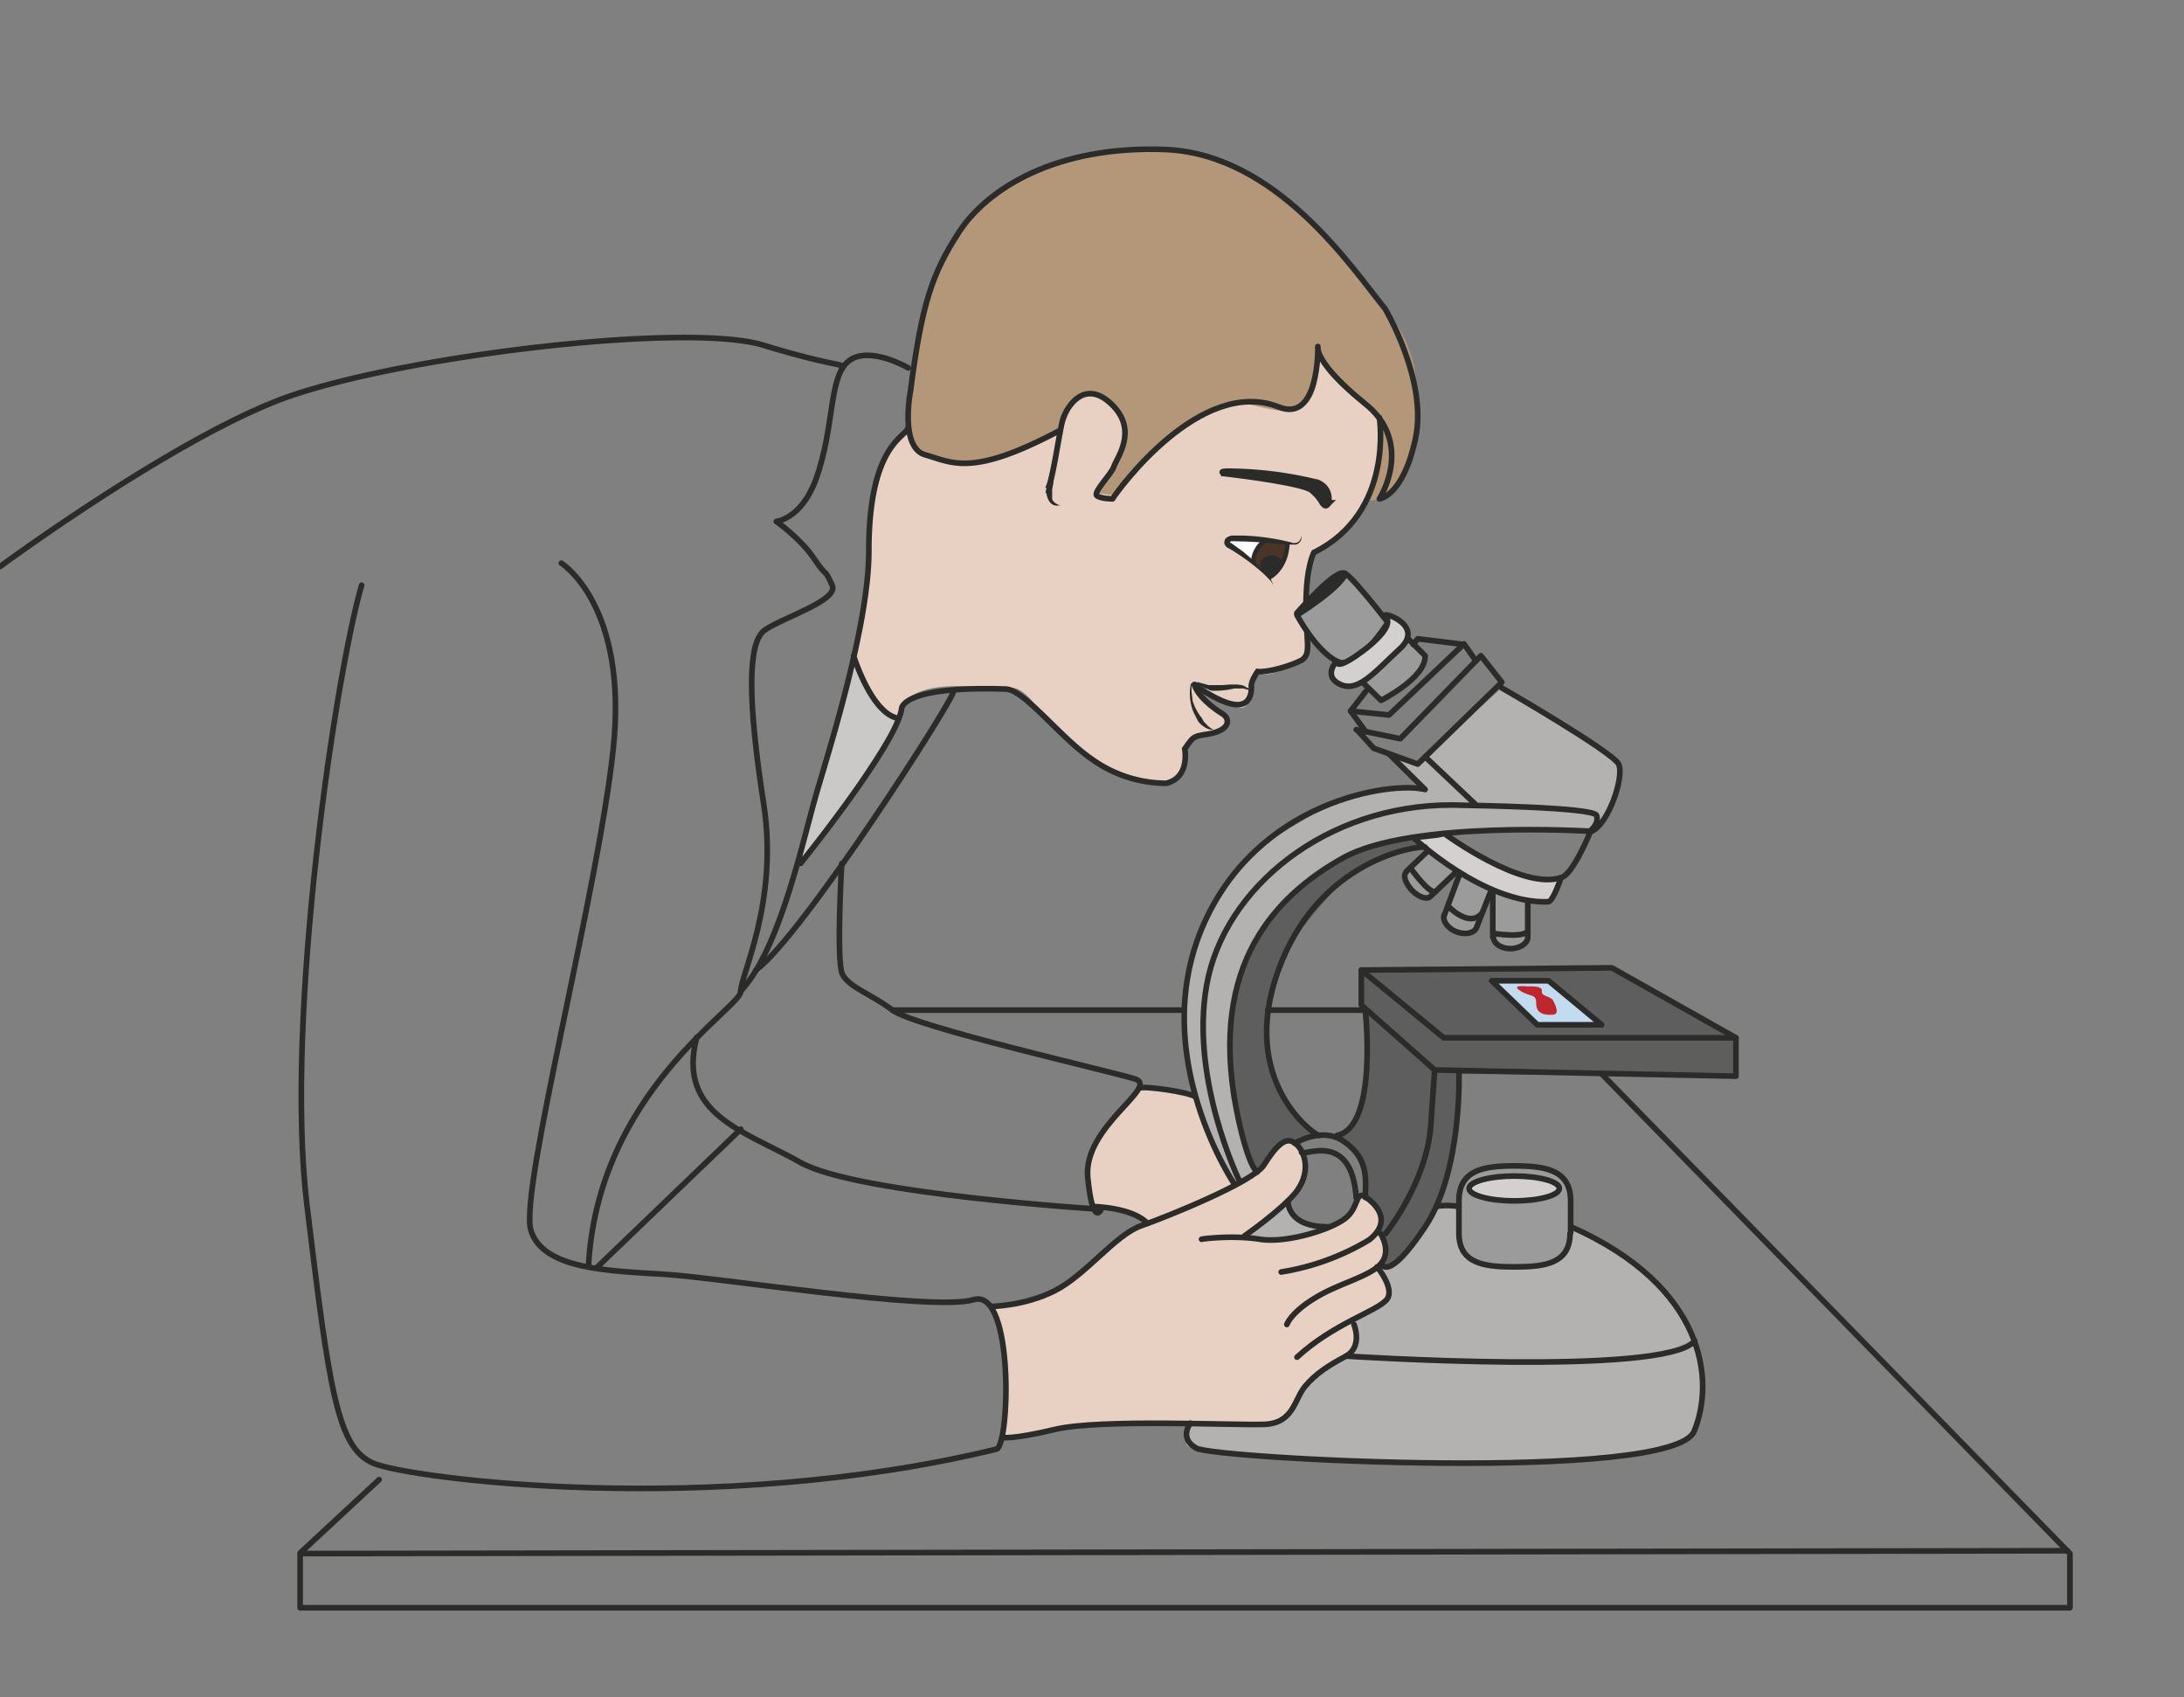 <svg xmlns="http://www.w3.org/2000/svg" viewBox="0 0 483.9 375.9"><rect x="0" y="0" width="483.9" height="375.9" fill="#808080" stroke="none"/><defs><clipPath id="a"><path d="M0 300.8h387.1V0H0v300.8z"/></clipPath><clipPath id="b"><path d="M0 300.8h387.1V0H0v300.8z"/></clipPath></defs><g clip-path="url(#a)" transform="matrix(1.25 0 0 -1.25 0 376)"><path d="M244.8 212.4c5.7 2.7 7.3 15 6.6 17.8-.7 2.9.3 8-5.6 15.6-6 7.5-13 16-18.4 20-5.4 4.2-14.1 8.7-21.6 8.5s-18.3-1.6-23-4.1c-4.5-2.5-7.8-4.2-12.7-11-5-7-5.9-14-7.3-18.2-1.3-4.1-1-7.9-2-16.3-1.6-12.7-1.5-16.2-1.5-16.2l-.2-1.7s5.8-1.8 10-1.4c4.1.3 20 2.2 20 2.2s54.2 4.1 55.7 4.8" fill="#b49778"/><path d="M221.1 82.2l7.1 5.8s1.5-4.4 5.1-4.5c7.8-.3 21.3 3.6 22.6 3.6 1.9 0 21.1-2.8 24.7-4.7 3.6-2 15.1-7.8 18.6-16.6s3-18.3.2-19.7a83.1 83.1 0 00-29.9-4.5c-16.3 0-36.8.6-41.3.8-4.4.3-17.9 1-17.9 2.5s6.1 36.5 10.8 37.3" fill="#b4b2b1"/><path d="M253.5 151.4l-1.8 1.2s-9.1-1.4-12.3-3.1c-3.1-1.7-10.8-6-14.2-11.3-3.4-5.4-6.5-14-6.8-16.4-.3-2.4-.4-14 1.2-19.8 1.5-5.7 4.7-14.8 7.1-10.7 2.5 4 2 7 4.6 7.7 2.5.6 5.2.9 6.8-.4s3.4-3 3.7-4.9-.5-5-.5-5 1.4-13.2 4.3-12.4c3 .7 7.6 7 9.4 12.2 1.8 5.1 3.6 13 3.6 22l48.6-.4s1.2 5.3.5 6.8-22 12.4-22 12.4h-44.4v-6.8s.4-1.2.6-4.8c.3-3.5-.2-13-1.1-14.1-1-1-1.3-4-3.9-4s-4.3-.2-5.6 1.9c-1.4 2-6.6 7.1-6.7 13.4-.1 6.4 1 13.9 3.7 18 2.6 4 9.2 11.7 11.7 13.3 2.5 1.5 11 4.5 12.6 4.5 1.6 0 1 .7 1 .7" fill="#5e5e5e"/><path d="M159 173c.8 9.2 16.6 5.3 20 5.9 2.7.4 5.4-4.4 6-5 .4-.4 2-2.8 8-7.2 6.1-4.5 7.8-3.9 12.2-4.7 4.7-.9 4.5 2.5 4.7 3 .3.7.3 4.8 2 5.2 1.8.5 5.3 1.2 5.8 2.2.5 1-.8 1.5-2 2.3-1.1.7-3.2 3.9-3.2 3.9s5-2.7 7-3.2c2.2-.5 2.5 3.2 2.7 4.3.2 1.1-.1 2 1.8 1.6 1.9-.3 7.8 3 7.8 3l.2 16.6c.1 2 1.2 1.2 6.5 6 7.5 6.8 6.2 19.6 6.2 19.6s-5.8 5.8-7.7 6.9c-1.8 1-3.6 6.7-3.5 5.6 1.5-17.6-11-8.5-15.2-9.7-10.6-3-20.5-16.3-20.5-16.3l-3.4.4s2.9 4.7 4.6 8c1.7 3.3-.5 6.1-2 7.6-1.2 1.4-3.2 2.1-5.8 1.4-1.4-.4-2-4.4-3.2-5.8a59.9 59.9 0 00-14.2-5.8 13 13 0 00-8.3 1c-2 1.2-4.5 2.3-4.7 4.9-.1 1.3-3.4-4.5-4.6-6.3-1.1-1.7-2.1-10.2-2.1-10.2s-.3-10.2-.8-13.2l-2-10.4s2.3-6.4 4-8.2 3.8-3.4 3.8-3.4" fill="#e8d1c3"/><path d="M228.2 204.3s-.6-3-1.5-4.2c-1-1-1-1.3-2.2-.8-1 .4-5.5 4-5.8 4.2-.2.1-1.2 1.7-1.1 1.5 0-.2 9 0 9.5-.2l1.1-.5" fill-rule="evenodd" fill="#fff"/><path d="M228.2 204s-1.4-4.5-2-4.8c-.7-.4-3.9 1.6-4 2-.1.6 1.5 3.5 2 3.7.7 0 3 .3 4-.9" fill="#4a3428"/><path d="M176.5 69.3s6.2.8 8.8 2 8.9 6.4 11.1 8.3c2.3 1.9 6.8 4.4 6.8 4.4s-.3 1-2.5 1.7-6.4 1.3-6.4 1.3-1.6 3.1-1.5 5.4a15 15 0 003.5 9l5.6 6.7s6-.3 8-1 1.3-.2 2-1.4 3.3-8.3 4.4-10.4l2.6-4.5s2.7 1.2 3.9 2.3c1 1.2 3.3 5.4 4.8 5.3 1.5 0 4-1.8 3.7-4.2-.5-2.5-2.7-6-4-7l-6.7-5.4s2.4-1 5-.7c2.5.2 10 2.1 11.3 2.8 1.3.8 3 1.7 3.5 3.3s1.4 1.8 2.4.8 2.3-2.8 1.9-4c-.4-1.3-.8-.3 0-1.8.7-1.6 1.3-3.4.7-4.3-.6-1-1-1.9-.7-2.4.3-.5 1.6-2.3 1.5-3.2 0-1-.2-1.6-2.4-3-2.2-1.4-4.4-3.2-4.4-3.2s1.2-2.1 1-2.9-1.5-2-4.8-4.5-4.3-3.2-4.9-4.3c-.6-1.1-1.3-3.4-2.5-4.3-1.2-1-2.5-1.7-7.7-1.7h-19.8c-3.7 0-9.5 0-12.3-.6-2.7-.6-7.9-1.7-9.3-1.7-1.5 0-.7.8-.8 4 0 3.1-.2 11.7-1 14.1s-2.1 5-.8 5.1" fill="#e8d1c3"/><path d="M151.5 184s2.2-6.4 4.2-8.2l3.4-2.8-10.5-16.4s-7-10.5-7-8.2c-.2 2.3 3.6 13.5 3.6 13.5s5.6 22.5 6.3 22" fill="#cac9c8"/><path d="M218.6 91.3s-4.7 8-6.2 13.6c-1.4 5.5-3.4 18-2 22.7 1.2 4.7 6 19.2 13.5 23.6 7.6 4.4 13.4 8.9 20.8 9.6l7.4.7-5.9 5.2 5.1-1.3 1.3 1.3 13.6 12.2s19.4-11.5 20.1-12.9c.8-1.4.6-5.5-.7-7.8-1.2-2.4-3-3.8-3-3.8s-2.5-1.1-3.6-.8c-1 .4-16.3.6-21.9 0-5.5-.6-8.5-1.7-12.4-2.4-4-.7-8.5-3.4-12.2-6-3.7-2.5-9-9.2-10.7-11.8s-3.4-10.3-3.6-12.8c0-2.6-.5-10.9 0-14 .6-3.2 4-13.7 4.6-13.5l-4.3-1.8" fill="#b4b2b1"/></g><g clip-path="url(#b)" transform="matrix(1.25 0 0 -1.25 0 376)"><path d="M244.5 226.8s2.7-16.8-11.6-23.9c0 0-1.4-2.4-1.4-9.2 0-7 1-8.7-.8-9.9-1.9-1-6-2.2-7.8-2 0 0-1.2-1.7-1.1-2.7.1-1.1-.3-2.6-1.5-3-2.5-1.1-8.5 3.3-8.5 3.3" stroke="#2b2b2a" stroke-linecap="round" stroke-miterlimit="10" fill="none"/><path stroke-linejoin="round" d="M188 224.6c-15.9-8.5-19.3-5.7-24-4.4-4.6 1.3-2.6 11.4-2.6 11.4 2 15.4 3.8 20.7 8.6 28.1 4.9 7.5 17 15.4 36.7 14.6 19.6-.9 32.8-20.8 38.8-28.2 0 0 7.6-12.7 5.4-23s-6.4-10.7-6.4-10.7 6.4 9.9-2.7 17c-9 7.3-8.2 10-8.2 10s.3-13.7-7-10.7c-13.8 5.4-28.4-14.7-29.4-16.3 0 0-2.2 0-2.8.6-.6.6 2.4 3.6 3 5 .4 1.5 4.5 6.4-.3 11.1-4.8 4.7-8-.3-8.7-2.6-.7-2.3-2-12.8-3-12.6" stroke="#2b2b2a" stroke-miterlimit="10" fill="none"/><path d="M188 211.3l-.5-.1c-.3 0-.8 0-1.2.4a2 2 0 00-.5.7 3 3 0 00-.3 1v1l.2 1 .8 3.4.5 1.5v-1.6l-.3-3.5-.2-1v-.8-.7c0-.2 0-.4.2-.6.2-.3.6-.5.8-.6l.4-.2" fill="#2b2b2a"/><path d="M235.5 211.7s.6 2.5-1.9 3.6a68 68 0 01-15.8 2c-1.6 0-1.1-.2-1-.4.1 0 14-1.6 15.7-3 1.7-1.5 1.6-2 2.1-2.5s.7 0 1 .3" fill-rule="evenodd" fill="#2b2b2a"/><path d="M235.5 211.7s.6 2.5-1.9 3.6a68 68 0 01-15.8 2c-1.6 0-1.1-.2-1-.4.1 0 14-1.6 15.7-3 1.7-1.5 1.6-2 2.1-2.5s.7 0 1 .3z" stroke="#2b2b2a" stroke-miterlimit="10" fill="none"/><path d="M230.7 205.9c0-.4 0-.7-.2-1-.2-.3-.4-.5-.8-.6h-2a89.7 89.7 0 01-9.3.6h-.2l-.2-.2.1-.1h.1l2.2-1.6 2-1.7 1.9-1.9.8-1c.2-.4.5-.8.5-1.3-.1.5-.4.8-.7 1.1l-1 1a37.8 37.8 0 01-6.2 4.5c-.2 0-.3.2-.5.4a1 1 0 00-.1 1c0 .2.3.4.4.5l.7.3h2a40.2 40.2 0 008.6-1.2c.3-.1.6-.2.8-.1.6 0 1 .6 1.1 1.3" fill="#2b2b2a"/><path d="M228.2 204.6s.1-4.2-3.3-6.2M224.4 205.1s-2.1-1.1-2.3-4" stroke="#2b2b2a" stroke-miterlimit="10" stroke-width=".8" fill="none"/><path d="M227 200.9s-.8 1.5-2.4.8c-1.6-.7 0-2.7.5-2.7 0 0 2 1.7 2 1.9" fill-rule="evenodd" fill="#2b2b2a"/><path d="M227 200.9s-.8 1.5-2.4.8c-1.6-.7 0-2.7.5-2.7 0 0 2 1.7 2 1.9z" stroke="#2b2b2a" stroke-miterlimit="10" fill="none"/><path d="M221.8 178.3l-.4.2-1 .3h-1.6l-1-.2a15.3 15.3 0 00-1.9-.2h-1c-.3 0-.6.1-.8.3-.3 0-.6.2-.8.3l-.6.3-.4.3-.4.3h.5l1.1-.3.7-.2h2.6a14.6 14.6 0 002 .1 5 5 0 001.6-.2l1.1-.6.3-.4M211.2 179.7v-.5-1l.2-1.6a9 9 0 011.6-3l.4-.7.5-.5c.3-.4.6-.5.8-.7l.4-.2h-.5a3 3 0 00-1 .4c-.5.3-1 .7-1.3 1.2l-.8 1.6a9.5 9.5 0 00-.6 3.4 9.5 9.5 0 00.2 1.6z" fill="#2b2b2a"/><path stroke-linejoin="round" d="M161 235.6s-7 4.1-10.6 1.2-2.4-11.7-5.8-21c-2.6-7-7-7.4-7-7.4s4.3-3 6.7-6.6c2.4-3.6 1.7-1.4 3.2-4.7 1.3-2.7-9-5.8-12-8s-3-12.4-.1-31c2.6-17.2-4.1-30-4.1-33 0-2.9-25.4-17.8-27-48.8" stroke="#2b2b2a" stroke-linecap="round" stroke-miterlimit="10" fill="none"/><path d="M161 225.2c0-1.9-7-2.4-7-22.1 0-12.6-6.5-33.5-9.2-42.6-2.6-9-6.6-28-13.5-35.3M141.9 147.8s16.8 20.8 17.9 27.3c0 0-.5 4.2 18.4 3.6 3.3 0 9.6-8.5 15.3-12.4a22.7 22.7 0 0113.2-4.3c4.3 1 3.3 6.1 3.3 6.1 1.5 2.1 1.4 2.2 4 2.6 4.3.7 4 2.8 2.7 3.6 0 0-4.2 2.5-5 5.2M0 200.4s30 22.1 49.7 29.6c19.8 7.5 71.9 13.9 85.7 9.6 13.8-4.2 14.4-3 13.8-4.2M151.3 184.6s3.2-10.4 8-11.1" stroke="#2b2b2a" stroke-linecap="round" stroke-miterlimit="10" fill="none"/><path d="M99.5 201s11.9-7.4 9.2-32.9C106 142.6 92 89.7 94.1 82.8c2.1-7 14.1-7.2 23.5-7.8 9.3-.5 47.8-6.7 55-4.5 7.2 2.1 6.4-26 4-26.5-50.3-12.2-104-5.2-110.4-2.5-6.4 2.7-7.8 12.7-11.8 45.8-4 33.2 5.1 94 9.7 109.8" stroke="#2b2b2a" stroke-linecap="round" stroke-miterlimit="10" fill="none"/><path stroke-linejoin="round" d="M123.5 117c-3.6-13.7 8.5-16.6 18.4-22.2s53.3-8.3 53.3-8.3-1.5-3.4-2.4 5.7c-.8 9 12.8 16 8.4 17.4s-39 9.2-43 12.2-7.7 4-8.9 6.4c-1.1 2.4-.1 19.6-.1 19.6M175.6 69.3s5.9 0 11.4 2.8 10.7 9.9 15.3 11.5S222 91.3 224 94.3c1.9 3 3.8 5.4 5.6 3.9 1.9-1.5 2.8-5.4 0-8.8-2.8-3.3-9-7.6-9-7.6" stroke="#2b2b2a" stroke-linecap="round" stroke-miterlimit="10" fill="none"/><path stroke-linejoin="round" d="M213 81.2c-.4 0 5.3.8 10.3 0s13.5 2 15.5 4c2 1.8 1.5 4.6 3.2 3.5s5-4.2.7-7.6a43.4 43.4 0 00-15.6-5.7M244.7 82.2s2-3 .1-5.3-7.5-3.5-11.7-6.1c-4.3-2.6-5-4.7-5-4.7" stroke="#2b2b2a" stroke-linecap="round" stroke-miterlimit="10" fill="none"/><path stroke-linejoin="round" d="M244.1 76.3s3.5-4.2 1.5-6c-2-2-9.4-4.2-15.7-10" stroke="#2b2b2a" stroke-linecap="round" stroke-miterlimit="10" fill="none"/><path stroke-linejoin="round" d="M240 66.1s1.6-3.9-1.4-5.6c-3-1.6-5.4-3.1-7.3-5.4s-2-6.5-7.2-6.7-29.2 1-37.1-.9c-8-1.9-9.4-1.4-9.4-1.4M202 108c1 .4 8.5-.7 9.8-1.5M193.7 87s7-.1 9.7-3M230.7 96.6c.3-.8 8.9 4 9.7-8.1M228.3 88s-.3-4.7 7.3-4.6" stroke="#2b2b2a" stroke-linecap="round" stroke-miterlimit="10" fill="none"/><path stroke-linejoin="round" d="M229.5 98.2s4.8 3 8.6.4c4.5-3 4-6.8 3.9-10M211 48.6s-2.1-2.6 1-4.4c3-1.9 84.6-6.2 88.3 3 3.7 9 2 25.6-21.8 36.2M238.6 60.5s56.6-3.7 61.8 2.7" stroke="#2b2b2a" stroke-linecap="round" stroke-miterlimit="10" fill="none"/><path d="M278.3 82.3c0-5.4-4.4-6-9.9-6-5.4 0-9.8.6-9.8 6V88c0 5.5 4.4 6.2 9.8 6.2 5.5 0 10-.7 10-6.2v-5.7z" fill="#9b9b9b"/><path stroke-linejoin="round" d="M278.3 82.3c0-5.4-4.4-6-9.9-6-5.4 0-9.8.6-9.8 6V88c0 5.5 4.4 6.2 9.8 6.2 5.5 0 10-.7 10-6.2v-5.7z" stroke="#2b2b2a" stroke-linecap="round" stroke-miterlimit="10" fill="none"/><path d="M276.4 90.2c0-1.2-3.5-2.2-8-2.2-4.4 0-8 1-8 2.2s3.6 2.2 8 2.2c4.5 0 8-1 8-2.2" fill="#d4d0d0"/><path stroke-linejoin="round" d="M276.4 90.2c0-1.2-3.5-2.2-8-2.2-4.4 0-8 1-8 2.2s3.6 2.2 8 2.2c4.5 0 8-1 8-2.2zM254.6 87s1.4.4 4 0M219.8 91.3s-9.5 19.3-5.6 36.5c4 17.2 22.8 31.3 45.3 30.3 0 0 23-.3 23.5-1.8s-1.2-2.8-1.2-2.8-31.7 2-43.7-4.7-23.8-18.9-19-44.3c2-10.3 3.7-11.4 3.7-11.4M240.4 171.5l7.8-1.6 14.3 14.7 3.7-4.7-14.9-14.5-7.8 2.8-3 3.3z" stroke="#2b2b2a" stroke-linecap="round" stroke-miterlimit="10" fill="none"/><path stroke-linejoin="round" d="M261.6 183.7l-2.1 3-13.3-12.6-6.8.7 2.7-3.7" stroke="#2b2b2a" stroke-linecap="round" stroke-miterlimit="10" fill="none"/><path stroke-linejoin="round" d="M241.4 180l3.4-3.3s8 4 7.8 7.9l-3 3" stroke="#2b2b2a" stroke-linecap="round" stroke-miterlimit="10" fill="#9b9b9b"/><path stroke-linejoin="round" d="M242.1 178.3l-2.7-3.5M250.5 186.6l.8 1 8.2-1M252.6 166.7l9-8.5M218.9 90.8s-15.4 22.6-5.9 45.4 33.7 26.2 39.6 24.7l-6.4 6.3M266.2 178.9s19.6-11.3 20.7-13.5-1.9-11-5-12c0 0-3.2-7.8-5.2-8.1" stroke="#2b2b2a" stroke-linecap="round" stroke-miterlimit="10" fill="none"/><path d="M229.9 191.8s8.3 5.2 8.2 7.2c-.2 2 7.9-8.5 7.9-8.5s-5.4-8.7-9-6.9c-3.8 1.9-7.1 8.2-7.1 8.2" fill="#9b9b9b"/><path stroke-linejoin="round" d="M229.9 191.8s8.3 5.2 8.2 7.2c-.2 2 7.9-8.5 7.9-8.5s-5.4-8.7-9-6.9c-3.8 1.9-7.1 8.2-7.1 8.2z" stroke="#2b2b2a" stroke-linecap="round" stroke-miterlimit="10" fill="none"/><path d="M256 138.7c-.4-1 .6-2.4 2.1-3 1.6-.6 3.2-.3 3.6.7l2.6 6.6c.4 1-.6 2.4-2.2 3s-3.2.3-3.6-.7l-2.5-6.7z" fill="#9b9b9b"/><path stroke-linejoin="round" d="M256 138.7c-.4-1 .6-2.4 2.1-3 1.6-.6 3.2-.3 3.6.7l2.6 6.6c.4 1-.6 2.4-2.2 3s-3.2.3-3.6-.7l-2.5-6.7z" stroke="#2b2b2a" stroke-linecap="round" stroke-miterlimit="10" fill="none"/><path d="M264.7 134.8c0-1.2 1.4-2.1 3-2.1 1.8 0 3.1 1 3.1 2v7.6c0 1.2-1.4 2.1-3 2-1.8 0-3.2-.8-3.2-2v-7.6z" fill="#9b9b9b"/><path stroke-linejoin="round" d="M264.7 134.8c0-1.2 1.4-2.1 3-2.1 1.8 0 3.1 1 3.1 2v7.6c0 1.2-1.4 2.1-3 2-1.8 0-3.2-.8-3.2-2v-7.6z" stroke="#2b2b2a" stroke-linecap="round" stroke-miterlimit="10" fill="none"/><path d="M249.3 146.3c-.7-.6-.2-2 1-3.3 1.2-1.2 2.7-1.7 3.3-1l4.2 4c.6.7.2 2.2-1 3.4-1.2 1.2-2.7 1.7-3.3 1l-4.2-4z" fill="#9b9b9b"/><path stroke-linejoin="round" d="M249.3 146.3c-.7-.6-.2-2 1-3.3 1.2-1.2 2.7-1.7 3.3-1l4.2 4c.6.7.2 2.2-1 3.4-1.2 1.2-2.7 1.7-3.3 1l-4.2-4z" stroke="#2b2b2a" stroke-linecap="round" stroke-miterlimit="10" fill="none"/><path d="M237 183.6s-.4-1.6 3.4 1 6.6 5.6 5.2 6.9c-1.4 1.3 7.2-1.3 2.6-5.6-4.7-4.3-7.8-8.4-11.3-6-2.1 1.5 0 3.7 0 3.7" fill="#d4d0d0"/><path stroke-linejoin="round" d="M237 183.6s-.4-1.6 3.4 1 6.6 5.6 5.2 6.9c-1.4 1.3 7.2-1.3 2.6-5.6-4.7-4.3-7.8-8.4-11.3-6-2.1 1.5 0 3.7 0 3.7z" stroke="#2b2b2a" stroke-linecap="round" stroke-miterlimit="10" fill="none"/><path d="M256 153.1s13.8-10.2 20.7-7.8c0 0-1.4-4.3-2.3-4.3-11.4-.4-23.9 11.4-23.9 11.4s4.3.3 5.5.7" fill="#d4d0d0"/><path stroke-linejoin="round" d="M256 153.1s13.8-10.2 20.7-7.8c0 0-1.4-4.3-2.3-4.3-11.4-.4-23.9 11.4-23.9 11.4s4.3.3 5.5.7zM245.6 82.2s7.2 8.9 8 19l.7 10 53.4-1.1v6.8l-22 12.4-44.4-.4v-6.2l13-11.5" stroke="#2b2b2a" stroke-linecap="round" stroke-miterlimit="10" fill="none"/><path d="M241.3 128.9l14.6-12h51.8" stroke="#2b2b2a" stroke-linecap="round" stroke-miterlimit="10" fill="none"/><path stroke-linejoin="round" d="M242 121.8s2.3-20.7-5-22.2M258.6 111.1s.7-17.7-6-27.7c-6.7-10.1-7.8-6.5-7.8-6.5M252.6 150.7c-1.3.2-18.8-2-26-21.8s6.5-29.3 7.2-29.3" stroke="#2b2b2a" stroke-linecap="round" stroke-miterlimit="10" fill="none"/><path d="M264.4 127h10.1l9.4-7.8h-11.4l-8.1 7.8z" fill="#c3dbef"/><path stroke-linejoin="round" d="M264.4 127h10.1l9.4-7.8h-11.4l-8.1 7.8zM67.2 38.6l-14-13v-9.7h313.7v9.6l-83 85M53.2 25.5l313.3.5M105.9 76.3l25.4 24.4M158.2 121.8h51.6M242 121.8h-17.3" stroke="#2b2b2a" stroke-linecap="round" stroke-miterlimit="10" fill="none"/><path d="M229.9 192.2s6.8 7.8 8.3 7c1.5-.8-9.2-8-8.3-7" fill="#2b2b2a"/><path d="M229.9 192.2s6.8 7.8 8.3 7c1.5-.8-9.2-8-8.3-7zM169 178.3c.3-1.1-26.8-43.4-35-49.4" stroke="#2b2b2a" stroke-linecap="round" stroke-miterlimit="10" fill="none"/><path d="M270.8 126s-3.2.4-1.3-.8c2-1.2 2.8-.4 2.8-2.3s1.8-2 3-1.9.4 1.7 0 2.5-2.2.7-2 1.7-2.5.8-2.5.8" fill="#bf272f"/><path d="M264.7 135.4s6.1-1 6.1.7M256.6 140.3s3.8-4.1 6.1-1.3M250 147s3.6-5.1 4.6-4.1" stroke="#2b2b2a" stroke-miterlimit="10" fill="none"/></g></svg>